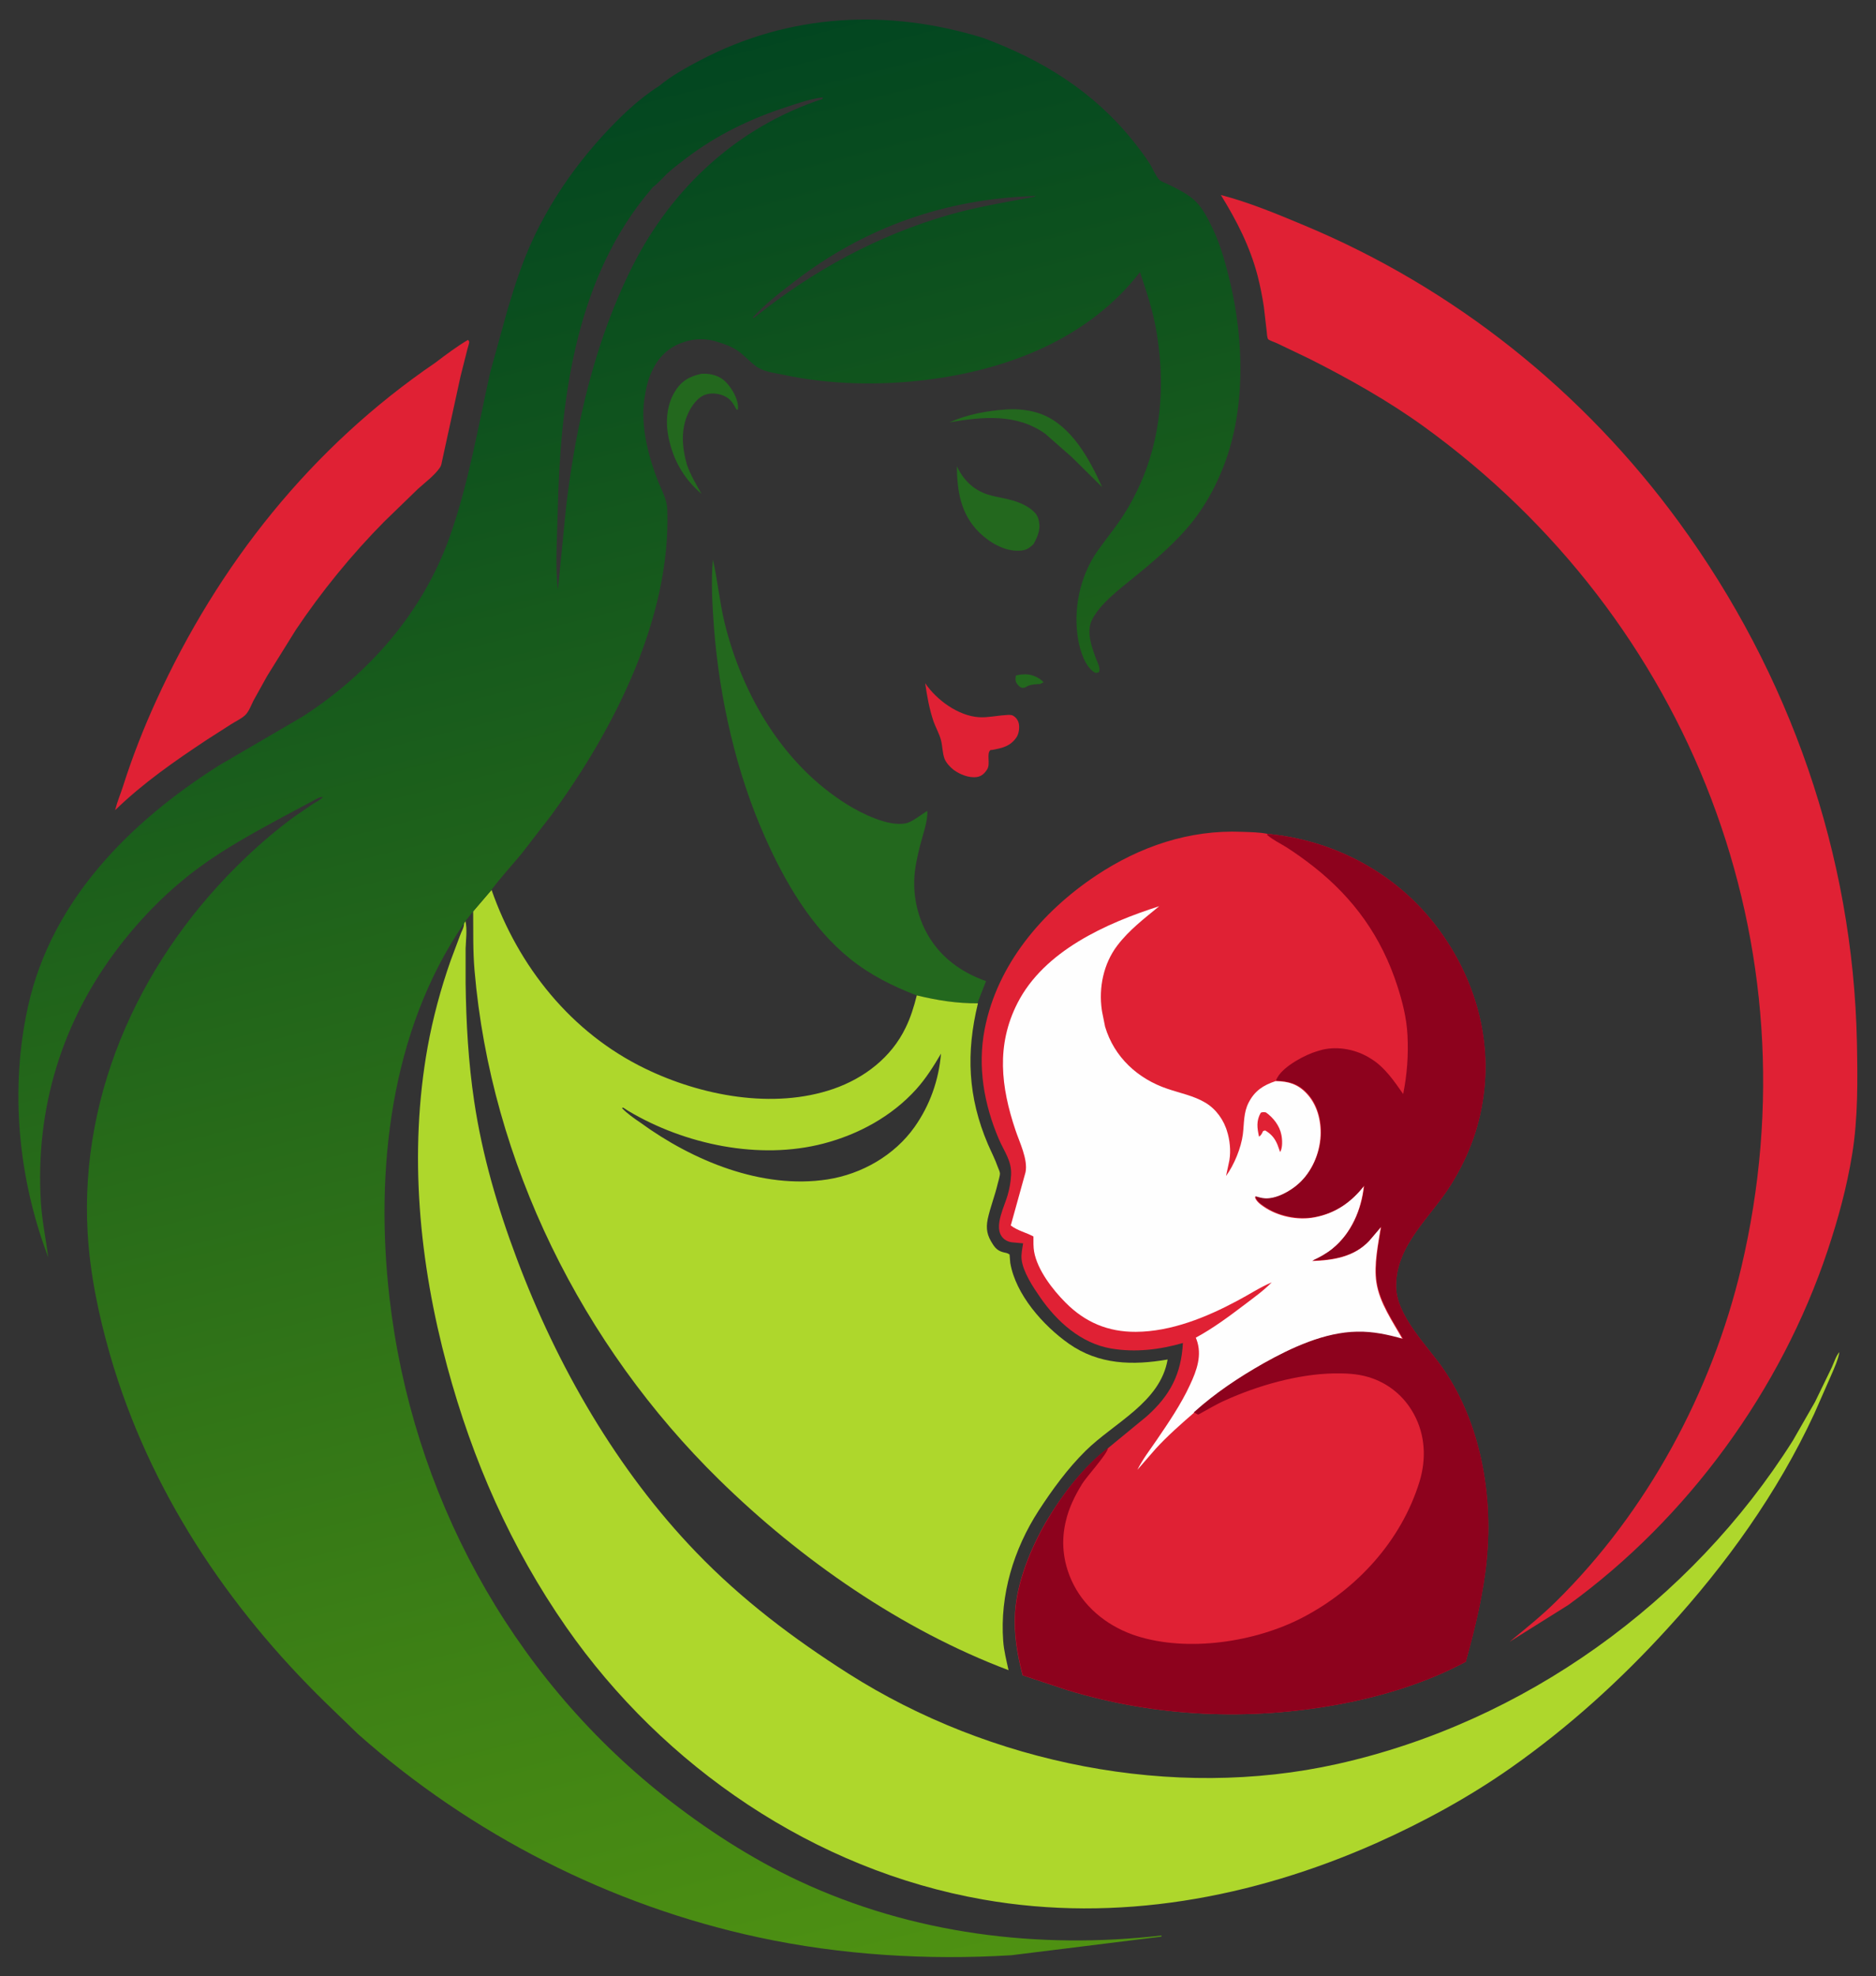 <svg xml:space="preserve" style="enable-background:new 0 0 1091.9 1150.2;" viewBox="0 0 1091.9 1150.2" y="0px" x="0px" xmlns:xlink="http://www.w3.org/1999/xlink" xmlns="http://www.w3.org/2000/svg" id="katman_1" version="1.0">
<rect x="0" y="0" width="1091.9" height="1150.2" fill="#333333" stroke="none"/>
<style type="text/css">
	.st0{fill:#23681E;}
	.st1{fill:#E02134;}
	.st2{fill:#AED72C;}
	.st3{fill:#FEFEFE;}
	.st4{fill:#8D021D;}
	.st5{fill:url(#SVGID_1_);}
</style>
<path d="M591.3,393.1c2.3-0.5,4.5-0.8,6.8-0.6c3.2,0.3,7.2,2.1,9.3,4.6l-2.1,1c-2.3,0.1-5.2,0.2-7.2,1.2
	c-1.1,0.6-1.5,1-2.9,1c-1.3,0-2.6-1.4-3.3-2.4C590.8,396.2,591,394.9,591.3,393.1z" class="st0"></path>
<path d="M585.7,238.3c6.8-0.5,14.6,0.4,20.9,2.9c17.4,7,27.6,26.2,34.9,42.3L623.8,266l-15.5-13.6
	c-16.7-11.9-36.6-9.9-55.7-6.6C563.2,241.1,574.3,239.1,585.7,238.3z" class="st0"></path>
<path d="M408.4,217.5l2.4,0c5.2,0.3,9.6,2.1,12.9,6.2c3.2,3.9,6.4,9.6,5.8,14.7l-0.9-0.1c-1.5-2.9-3.1-5.7-6-7.3
	c-3.4-1.9-8-2.6-11.8-1.4c-4.2,1.3-7.3,5.4-9.3,9c-5.5,10.1-4.7,21.2-1.7,31.8c2.1,6,5.3,11.4,8.5,17c-9.1-7.6-15.5-17.9-18.4-29.5
	l-0.3-1.2c-2.4-9.5-2-20.3,3.2-28.8C396.7,221.5,401.5,219,408.4,217.5z" class="st0"></path>
<path d="M556.9,271.3c3.7,7.9,9.6,13.8,18,16.5c6.1,1.9,12.8,2.4,18.7,4.9c3.8,1.6,9.2,4.6,10.6,8.8
	c1.9,5.8,0.1,10.1-2.6,15.1c-2.8,2.7-4.6,3.8-8.5,3.9c-8.4,0.4-17.2-4.8-23-10.5C559.1,299.3,557.1,285.8,556.9,271.3z" class="st0"></path>
<path d="M538.5,397.6c6.5,9.7,19.3,19.1,31.4,19.8c5,0.3,10.1-0.9,15.1-1.2c1.3-0.1,3.4-0.4,4.6,0.3
	c1.8,1,3,2.7,3.4,4.7c0.5,2.5,0,6-1.5,8.1c-3.6,5.1-8.1,6-13.8,7.1l-1.2,0.1c-2.5,2,0.1,8-1.9,11.2c-1.4,2.3-3.3,4.1-6,4.5
	c-4.5,0.7-10-1.5-13.6-4.2c-2-1.6-4.2-3.9-5.2-6.3c-1.3-3.4-1.2-7.4-2.1-10.9c-0.9-3.6-3-7.2-4.3-10.8
	C540.9,412.6,539.6,405.4,538.5,397.6z" class="st1"></path>
<path d="M533.5,579.3c-14-5.4-26.9-11.8-38.7-21.3c-22.4-17.9-38-44.8-49.5-70.7c-16.8-37.6-26.5-80.7-29.7-121.6
	c-1-13.2-1.8-26.9-0.7-40.1c2.8,12.1,3.9,24.6,6.8,36.7c10.3,42,33.9,82.5,71.2,105.8c8.5,5.3,23.9,13,34.1,11.1
	c3.8-0.7,9.3-5.2,12.7-7.3c0.5,5.6-2.8,14.6-4.2,20.2c-1.7,6.9-3.2,13.4-3.4,20.5c-0.4,17.4,6.6,34.6,19.9,46
	c6.5,5.6,13.8,9.5,21.9,12.4l-5,12.8C556.5,584.1,545.6,582.2,533.5,579.3z" class="st0"></path>
<path d="M272.4,197.8c0.2,0.4,0.6,0.6,0.7,1.1c0.1,0.7-0.8,3.3-1,4.1l-4,15.8l-10.8,49.5c-0.3,1.5-0.4,2.6-1.3,3.9
	c-3.1,4.5-8.6,8.6-12.7,12.3l-19.7,19.1c-18.8,19-36.6,40.8-51.5,63.1l-16.6,26.7l-8,14.4c-1.3,2.6-2.7,6.5-4.9,8.5
	c-2.2,2-5.6,3.6-8.1,5.2l-13.9,8.9c-18.9,12.5-37.3,25.3-53.6,41.1l0.2-0.7c1.1-4.4,3-8.8,4.4-13.2c5.4-17,11.9-33.6,19.3-49.8
	c36.2-79.4,90.3-147.5,162.6-196.8C259.7,206.3,265.8,201.7,272.4,197.8z" class="st1"></path>
<path d="M710.6,113.5c16.3,4.2,33.1,11.2,48.6,17.7c87.2,36.4,162.4,96.5,218.1,172.8
	c64.4,88.2,101.3,193.5,103.5,302.8c0.4,21.5,0.7,43.9-2.8,65.1c-3.1,19.1-8.1,37.4-14.2,55.7c-27.1,81.4-81.5,156-150.9,206.4
	l-34.3,21.5c9.1-7.5,18.5-15,26.9-23.3c53.2-52.3,90.9-122.3,108-194.6c44.3-187.3-29.5-377-184.7-489.3
	c-20.9-15.1-43.7-27.9-66.7-39.5l-18.8-9c-0.8-0.4-4.8-1.8-5.2-2.4c-0.6-0.9-0.7-3.1-0.8-4.2l-1.7-14.7c-0.9-6-2.1-12-3.6-17.9
	C727.5,143.4,719.9,128.6,710.6,113.5z" class="st1"></path>
<path d="M270.1,537.3l0.8-1.3c1.1,5,0.3,10.7,0.1,15.9l0,20.4c0.3,22.9,1.6,46,5,68.7c4.7,31.5,13.7,62.1,24.9,91.8
	c23.3,62.1,58.2,122.8,104.4,170.7c26.5,27.5,56.3,50,88.5,70.5c82.4,52.4,188.8,74,284.6,52.6c108.7-24.3,205.7-94.1,265.1-188.2
	l12.9-22.5l9.8-20.2c1.2-2.6,2.5-6.8,4.4-8.8c-0.8,4.6-3,9.3-4.8,13.5l-9.9,22.5c-21.3,45.9-51.2,87.5-85.2,124.7
	c-27.6,30.3-57.5,57.4-91,81c-24.6,17.3-51.6,32-79,44.2c-71.8,31.8-150.5,46.4-228.4,32.7c-98.2-17.2-186-77.1-242.7-158.5
	c-32.3-46.4-54.6-97.2-69.3-151.7c-16.3-60.4-22.5-124.1-11.4-186c3.1-17,7.6-33.7,13.3-50l5.5-14.7
	C268.5,542.2,270.1,539.9,270.1,537.3z" class="st2"></path>
<path d="M622.1,782c-14.9-10.5-31-28.6-34.1-47.1l-0.4-4.8c-1-0.7-1.7-0.9-2.8-1.1c-3.3-0.7-5.1-2-6.9-4.8
	c-3.3-5-4.2-8.9-3-14.8c1.5-6.9,4.2-13.6,5.8-20.5c0.4-1.7,1.3-4.3,1.3-6c0-0.9-0.8-2.6-1.2-3.6c-1.6-4.6-3.9-9-5.8-13.4
	c-11.7-27.4-12.8-53.3-5.8-82c-12.5,0.1-23.5-1.7-35.6-4.6c-1.6,6.4-3.6,12.9-6.5,18.8c-8.3,17.3-24.1,29.4-42,35.6
	c-35,12.1-77.1,4-109.6-11.8c-43-20.8-73.8-59.4-89.4-104l-10.7,12.5c0.1,11.5-0.2,22.9,0.8,34.4c9.5,111.6,62.7,218.3,142.4,296.4
	C466.1,907.8,524.7,948.5,587,972c-1.2-5.6-2.7-11.3-3.1-17c-2-26.7,6.1-53.4,20.6-75.8c8-12.3,16.8-24.4,27.3-34.8
	c16.7-16.5,43.5-28.2,47.8-53.2C659.3,794.7,639.6,794.3,622.1,782z M532.3,655.9c-11.7,16.5-30.7,27.4-50.7,30.5
	c-38.2,5.9-78.6-11-108.8-33c-3.7-2.5-7.7-5.3-10.8-8.5l0.7-0.3l3.1,2c32.8,19.5,76.2,28.7,113.6,18.9c20.3-5.3,39.6-15.8,53.8-31.5
	c5.7-6.3,10.2-13.5,14.5-20.8C546.4,628.7,541.2,643.3,532.3,655.9z" class="st2"></path>
<path d="M644.9,842.8l22.5-18.5c13.6-12.1,20.1-24.5,21.1-42.7c-13.6,3.9-27.7,5.6-41.8,3.2
	c-17.5-3-31.5-15.6-41.3-29.8c-4.1-5.9-10-14.8-10.8-22.1c-0.3-3,0.4-6.3,0.9-9.3l-6.5-0.6c-2.4-0.3-4.7-1.5-6.1-3.6
	c-4.2-6.2,1.8-17.5,3.6-23.9c1.1-3.9,1.8-7.7,2-11.8c0.4-8.2-4.1-13.6-7.2-20.9c-8.6-20.2-12.4-42.1-8.2-63.8
	c7.3-37.7,33.5-68.5,64.8-89.4c25.4-16.9,54.2-26.8,85-25.5c4.9,0.2,10.1,0.2,14.9,1.2c36.9,3.5,71.5,21.1,95.1,49.9
	c22.5,27.5,34.7,62.7,31,98.4c-2.1,20.5-8.7,38.7-19.6,56.1c-11.7,18.7-31.8,34.8-31.8,58.7c0,17.5,18.5,35,27.8,48.7
	c21.3,31.3,28.5,72.1,25.1,109.4c-1.9,20.7-6.8,40.6-12.3,60.6c-22.6,12.1-48.2,20-73.3,24.7c-52.6,9.8-106.7,7.5-158-8l-26.6-8.8
	c-3.2-12.2-5.2-23.9-4.4-36.7c1.2-18.1,9.2-37.4,18.2-52.9C618.2,869.9,630.4,854,644.9,842.8z" class="st1"></path>
<path d="M694.7,822.4c-7.5,6.5-15.3,13.4-22,20.7L662,855.4c3.1-6.2,7.3-11.6,11.2-17.3c6.9-10.1,14.3-21,19.4-32.1
	c4-8.5,7.2-17.4,3.8-26.5l-0.4-1c10.1-5.5,19-12.1,28.1-19c5.5-4.2,11.2-8.2,16.1-13.2c-6.9,2.9-13.3,7.2-20,10.7
	c-17.9,9.6-38.5,18-59.1,18.1c-16.1,0.1-29.5-5.5-40.9-17c-7.5-7.5-16.4-19-18.3-29.6c-0.5-2.8-0.4-6-0.4-8.9
	c-4.5-2.4-9.1-3.3-13.2-6.4l8.6-31c1.5-7.5-3.6-17.6-5.9-24.6c-8.4-25-11.3-49.3,1.2-73.8c15.5-30.4,51.6-46.5,82.5-56.4
	c-8.8,7.3-17.4,13.7-24.4,22.9c-8,10.5-10.9,24.5-9,37.5l0.2,1.2l1.7,8.5c5.3,17.8,19.1,30.4,36.4,36.2c7.3,2.5,15.2,4,21.9,8
	c6.3,3.7,11,10.3,12.9,17.4l0.3,1c1.4,5.4,1.8,11.8,0.4,17.3l-1.5,7c4.7-6.4,8.8-16.4,9.8-24.3c0.8-6.4,0.3-12.5,3.4-18.5
	c3.6-6.9,8.5-10,15.6-12.4c7.3,0.1,12.7,1.6,17.9,7c6.3,6.5,8.7,16,8.3,24.8c-0.5,10.4-5.1,21.1-12.9,28.1c-4.7,4.2-13,9-19.7,8.6
	c-1.8-0.1-3.8-0.8-5.6-1.2c0.4,2.4,3.1,4.4,5,5.7c8.2,5.7,19.8,8.2,29.6,6.3c12.2-2.3,21.3-8.7,28.8-18.3
	c-1.4,13.8-7.4,27.8-18.4,36.7c-3.7,3-7.4,5-11.7,7c12.1-0.4,24.4-2.3,33.1-11.7l6.9-8.1c-1.6,10.1-4.2,22.1-2.6,32.3
	c1.8,11.9,9.5,22.8,15.3,33.1c-8.9-2.5-17.5-4.4-26.8-4.2c-18.9,0.4-38.2,9.3-54.4,18.4C720.9,802,707,811.2,694.7,822.4z" class="st3"></path>
<path d="M733.8,647.6c1.2-0.5,1.7-0.4,3-0.2c4.3,3,8,7.8,9,13c0.6,2.9,0.8,7.5-0.7,10.1l-1.6-4.4
	c-1.6-3.8-3.6-6.1-7.1-8.2l-1.2,0.3c-0.7,1.4-1.1,2.5-2.4,3.3C731.7,656.5,731.1,652.3,733.8,647.6z" class="st1"></path>
<path d="M737.9,485.3c36.9,3.5,71.5,21.1,95.1,49.9c22.5,27.5,34.7,62.7,31,98.4c-2.1,20.5-8.7,38.7-19.6,56.1
	c-11.7,18.7-31.8,34.8-31.8,58.7c0,17.5,18.5,35,27.8,48.7c21.3,31.3,28.5,72.1,25.1,109.4c-1.9,20.7-6.8,40.6-12.3,60.6
	c-22.6,12.1-48.2,20-73.3,24.7c-52.6,9.8-106.7,7.5-158-8l-26.6-8.8c-3.2-12.2-5.2-23.9-4.4-36.7c1.2-18.1,9.2-37.4,18.2-52.9
	c9.2-15.7,21.3-31.6,35.8-42.8c-0.1,3.4-12.5,16.7-15.2,21.2c-4.1,6.7-7.7,14-9.4,21.7l-0.3,1.3c-2.6,12.2-0.8,24.3,4.9,35.5
	c7.5,14.6,21.3,24.9,36.7,29.8c29.8,9.5,69,3.6,96.5-10.7c31.7-16.5,57.5-44.7,68.1-79.1c4-13.1,3.4-27-3.2-39.2
	c-5.7-10.6-15.1-18.3-26.6-21.7c-6.7-2-13.5-2.2-20.5-2.1c-20.9,0.5-43.9,7.1-62.9,15.7c-5.4,2.4-10.4,5.5-15.6,8.3l-2.6-1.3
	c12.4-11.2,26.2-20.4,40.7-28.6c16.2-9.1,35.5-18.1,54.4-18.4c9.3-0.2,17.9,1.7,26.8,4.2c-5.8-10.3-13.5-21.2-15.3-33.1
	c-1.5-10.2,1-22.3,2.6-32.3l-6.9,8.1c-8.7,9.4-21,11.3-33.1,11.7c4.3-2,8-4,11.7-7c11-8.9,17-22.9,18.4-36.7
	c-7.5,9.6-16.6,16-28.8,18.3c-9.8,1.8-21.5-0.6-29.6-6.3c-1.9-1.3-4.6-3.3-5-5.7c1.8,0.5,3.7,1.1,5.6,1.2c6.7,0.4,15-4.3,19.7-8.6
	c7.8-7,12.4-17.8,12.9-28.1c0.4-8.8-2-18.3-8.3-24.8c-5.2-5.4-10.7-6.8-17.9-7c0.3-0.9,0.3-1,0.9-2c3.7-6.5,16.3-13.2,23-15.1l1-0.3
	l2.1-0.6c9.4-2.2,20,0,28,5.1l0.8,0.5c7.6,4.8,13.1,12.9,18.2,20.2c2.3-11.6,3.1-22.6,2.5-34.4c-0.5-9.7-2.9-19.3-5.9-28.5
	c-9.2-28.5-25.3-51-48.8-69.5c-5-3.9-10.1-7.6-15.4-11c-3.8-2.4-8.3-4.5-11.7-7.5L737.9,485.3z" class="st4"></path>
<linearGradient y2="1158.622" x2="549.704" y1="62.493" x1="274.322" gradientUnits="userSpaceOnUse" id="SVGID_1_">
	<stop style="stop-color:#024620" offset="0"></stop>
	<stop style="stop-color:#4F9212" offset="1"></stop>
</linearGradient>
<path d="M716.1,164.8c-2.5-10.5-5.4-21.3-9.9-31c-2.6-5.5-6-12.5-10.5-16.8c-4.1-3.9-9.5-6.6-14.5-9.1
	c-1.5-0.8-5.5-2.2-6.5-3.3c-2.1-2.3-3.8-6.6-5.5-9.3c-3-4.7-6.4-9.1-9.8-13.4c-23.3-28.9-52.7-47-87.1-59.8
	C516.7,4.9,459.5,7.8,407.5,35.1c-8,4.2-16.9,9.1-23.8,14.9c-12.2,7.7-23.2,18.4-32.9,29c-16.5,18.1-30.2,38-40.6,60.2
	c-6.2,13.2-10.6,27.1-14.8,41l-10.1,36.6c-7.2,32.3-12.6,65-23.8,96.3c-15.7,43.6-46.8,79.1-85.5,104l-48.6,28.4
	c-51.6,32.7-97.2,78.2-111,139.8c-10.8,48.4-5.9,100.2,11.7,146.5c-1.4-10.6-3.6-21.2-4.3-31.9c-3.4-54.8,12.3-106,45.9-149.5
	c13.2-17.1,29-33,46.4-45.7c15.1-11.1,31.6-20.1,48-29l16.1-8.6c1.9-1,4.6-2.7,6.6-3.2l1.2-0.1c-1.6,1.8-4.1,3-6.2,4.3l-10.8,7.4
	c-9.8,7.2-19.2,15.2-28,23.6c-59.5,56.5-96.7,135.2-92,218.2c1.4,24.3,6.4,48,13.1,71.4c22.6,78.2,68.1,146.5,126.1,202.9l18.3,17.7
	c65.9,58.4,146.9,99.7,233,118.2c47.8,10.3,98.4,13.4,147.2,10.4l87.1-10.8l0.4-0.7c-71.9,8.3-145.2-0.9-211.1-31.7
	c-28-13.1-54.6-30.4-78.9-49.6c-89.7-71.1-146.5-176.2-159.5-289.8c-8.5-74,0.4-155.2,43.3-217.8l0.8-1.3l4.4-5.6l10.7-12.5
	c5.5-7.4,11.8-14.2,17.7-21.3l17-22c36.5-49.8,69.9-114.8,67.8-178.1c-0.2-6.1-3.1-10.9-5.3-16.4c-5.7-14.6-10.3-32-8.1-47.8
	l0.2-1.2c0.9-6.1,2.2-11.5,5.1-17c3.8-7.4,9.8-12.7,17.7-15.2l1.2-0.4c5.3-1.6,11.5-1.7,16.9-0.2l1.2,0.4c4,1.2,8.1,2.6,11.6,4.9
	c3.8,2.5,6.9,6.1,10.5,8.9c4.7,3.7,10.3,4.1,16,5.3c27.2,5.9,56.7,6.5,84.3,3c47.2-5.9,93.9-24,123.8-62.6c4,11.7,7.8,23.3,9.8,35.6
	c5.8,35.9,1.4,71.5-17.6,102.9c-5,8.4-11.2,15.7-16.8,23.6c-10.4,14.7-14.5,34.5-11.3,52.1c1.1,6.1,3.9,15.3,9.4,18.7
	c1,0.6,1.5,0.2,2.6-0.1c1.1-2.4-0.9-5.8-1.8-8.2c-2.4-6.5-5.6-15.4-2.3-22.1c4.8-9.6,15.7-17.7,23.9-24.4
	c12.2-9.9,25.2-20.9,34.9-33.2c8-10.2,13.9-21.4,18.5-33.6C725,237.1,723.9,198.1,716.1,164.8z M368.1,155
	c-21.8,43.4-32.7,91-38.5,139l-4.9,49.2c-1.7-14.5-0.4-30.1-0.1-44.8c1.4-63.3,9.6-131.9,50.2-183.2l5.2-6.3c3-2.2,5.6-5.3,8.3-7.9
	c3.4-3.1,7.1-5.9,10.8-8.7C417.3,78.4,436.9,69,458.6,62c6.4-2.1,13.6-4.6,20.3-5.3l-0.2,0.9C429.5,73.8,391.2,109.1,368.1,155z
	 M598.9,115.1c-15.8,3-31.1,5.5-46.7,10c-41.3,11.9-78.7,32.2-112.2,59l-1.4,1l-0.5-0.3l0.5-0.5c7-7.6,15.6-14.2,23.8-20.5
	c40.8-31.5,87.6-47.9,139-49.7l1.3-0.2C602.4,114.7,599.9,114.9,598.9,115.1z" class="st5"></path>
</svg>
